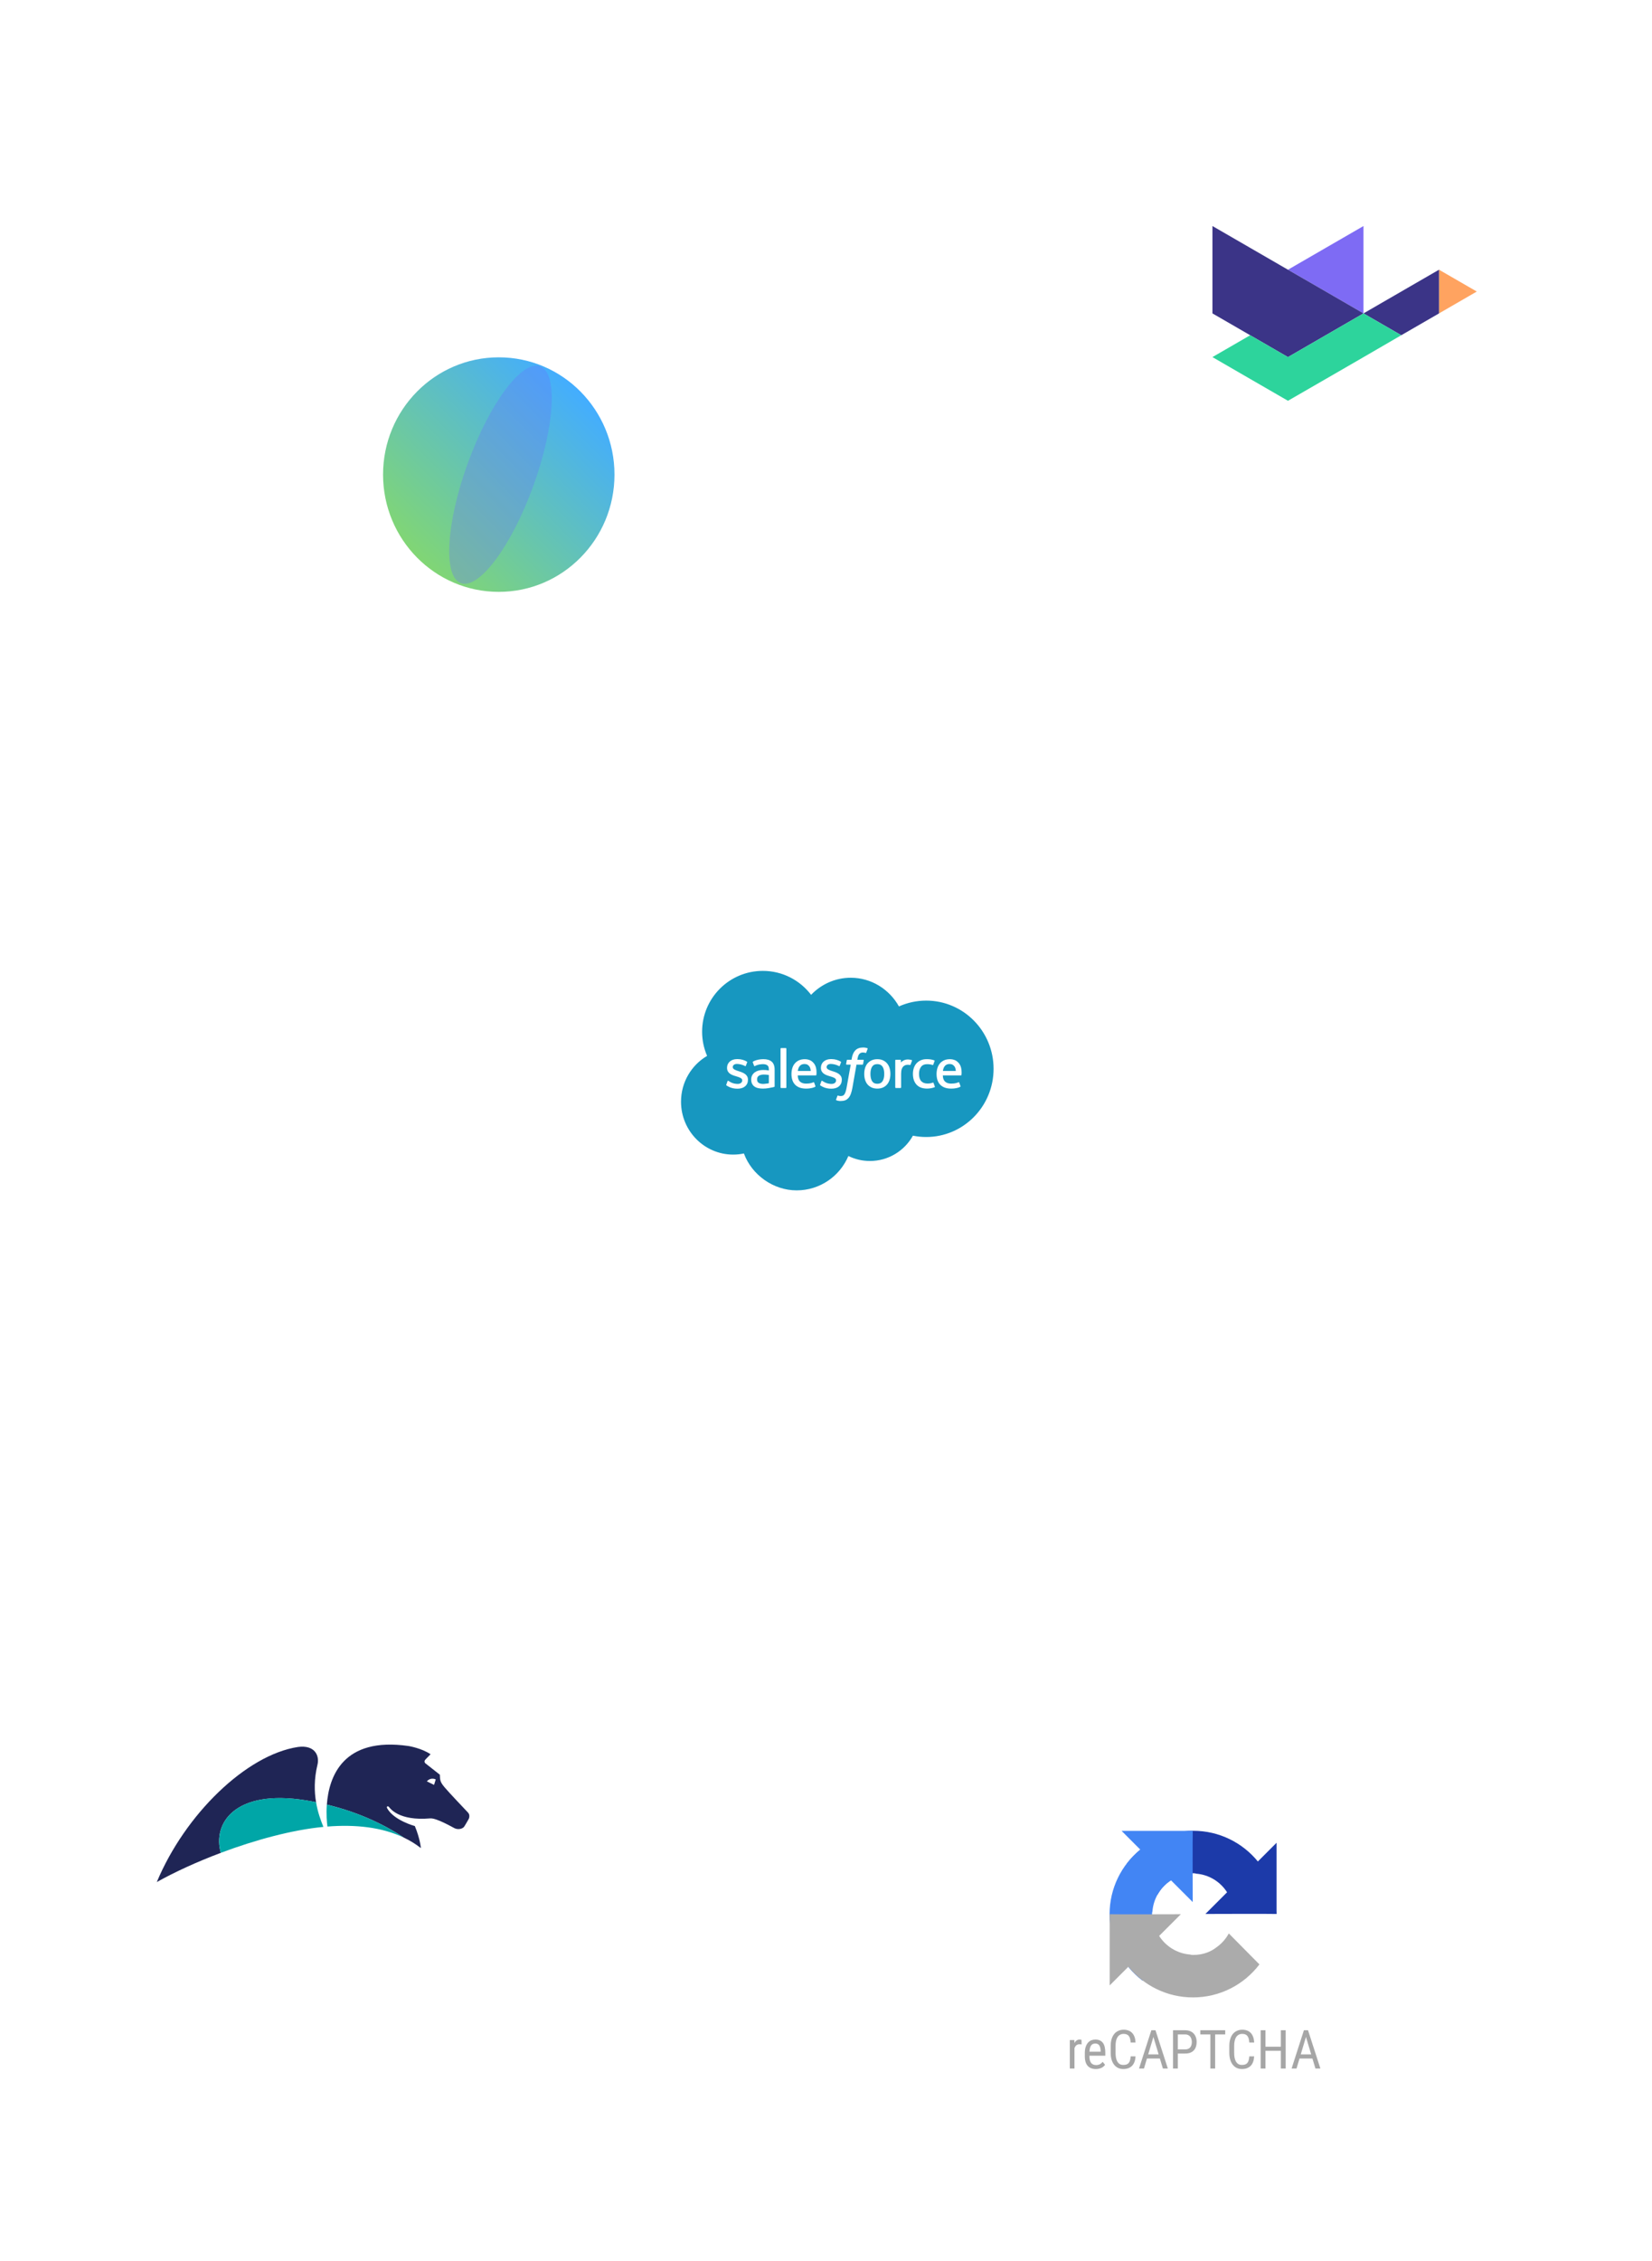 <?xml version="1.0" encoding="UTF-8"?> <svg xmlns="http://www.w3.org/2000/svg" width="288" height="394" viewBox="0 0 288 394" fill="none"><g filter="url(#filter0_d_1_960)"><rect x="198.27" y="18" width="69.16" height="69.16" rx="12" fill="white"></rect><path fill-rule="evenodd" clip-rule="evenodd" d="M257.455 48.802L250.869 44.998V52.611L257.455 48.802Z" fill="#FFA360"></path><path fill-rule="evenodd" clip-rule="evenodd" d="M244.289 48.802L237.703 52.611L244.289 56.415L250.87 52.611V44.998L244.289 48.802Z" fill="#3B3487"></path><path fill-rule="evenodd" clip-rule="evenodd" d="M231.121 41.19L224.535 44.999L231.121 48.802L237.702 52.611V44.999V37.386L231.121 41.19Z" fill="#7E6BF4"></path><path fill-rule="evenodd" clip-rule="evenodd" d="M231.122 48.802L224.536 44.999L217.95 41.19L211.369 37.386V44.999V52.611L217.95 56.415L224.536 60.224L231.122 56.415L237.702 52.611L231.122 48.802Z" fill="#3B3487"></path><path fill-rule="evenodd" clip-rule="evenodd" d="M224.536 67.837L231.148 64.023L237.76 60.203L244.288 56.415L237.702 52.611L231.122 56.415L224.536 60.224L217.955 56.415L211.369 60.224L217.934 64.023L224.536 67.837Z" fill="#2DD49C"></path></g><g filter="url(#filter1_d_1_960)"><rect x="52.109" y="46.643" width="69.16" height="69.16" rx="12" fill="white"></rect><path d="M86.953 101.133C98.093 101.133 107.125 91.984 107.125 80.699C107.125 69.414 98.093 60.265 86.953 60.265C75.812 60.265 66.781 69.414 66.781 80.699C66.781 91.984 75.812 101.133 86.953 101.133Z" fill="url(#paint0_linear_1_960)"></path><g opacity="0.3"><path fill-rule="evenodd" clip-rule="evenodd" d="M92.928 82.799C89.12 93.239 83.504 100.746 80.353 99.62C77.204 98.494 77.767 89.11 81.576 78.647C85.383 68.231 91.001 60.699 94.15 61.826C97.299 62.975 96.735 72.359 92.927 82.799" fill="#676FFF"></path></g></g><g filter="url(#filter2_d_1_960)"><rect x="111.391" y="151.983" width="69.16" height="69.16" rx="12" fill="white"></rect><g clip-path="url(#clip0_1_960)"><path d="M141.401 171.35C143.159 169.515 145.605 168.374 148.31 168.374C151.906 168.374 155.045 170.386 156.717 173.372C158.171 172.721 159.778 172.358 161.468 172.358C167.955 172.358 173.214 177.678 173.214 184.242C173.214 190.805 167.955 196.125 161.468 196.125C160.675 196.125 159.902 196.045 159.154 195.894C157.682 198.527 154.877 200.306 151.658 200.306C150.31 200.306 149.035 199.994 147.902 199.438C146.41 202.958 142.934 205.425 138.882 205.425C134.83 205.425 131.068 202.749 129.688 198.994C129.086 199.123 128.459 199.189 127.818 199.189C122.797 199.189 118.725 195.063 118.725 189.974C118.725 186.563 120.555 183.585 123.272 181.991C122.711 180.698 122.401 179.274 122.401 177.777C122.403 171.924 127.14 167.178 132.986 167.178C136.418 167.178 139.467 168.814 141.401 171.35Z" fill="#1797C0"></path><path d="M126.618 187.012C126.584 187.103 126.63 187.121 126.642 187.137C126.744 187.211 126.848 187.265 126.952 187.325C127.507 187.621 128.033 187.707 128.582 187.707C129.699 187.707 130.394 187.111 130.394 186.151V186.133C130.394 185.245 129.611 184.922 128.876 184.689L128.78 184.659C128.226 184.478 127.747 184.322 127.747 183.956V183.938C127.747 183.625 128.027 183.394 128.46 183.394C128.942 183.394 129.511 183.555 129.879 183.758C129.879 183.758 129.988 183.828 130.028 183.724C130.05 183.667 130.236 183.163 130.254 183.109C130.276 183.051 130.238 183.007 130.2 182.983C129.779 182.726 129.199 182.551 128.598 182.551H128.486C127.463 182.551 126.748 183.171 126.748 184.059V184.077C126.748 185.013 127.537 185.318 128.274 185.529L128.392 185.565C128.93 185.729 129.393 185.874 129.393 186.251V186.269C129.393 186.617 129.091 186.874 128.606 186.874C128.418 186.874 127.815 186.87 127.167 186.458C127.088 186.412 127.042 186.38 126.982 186.342C126.95 186.322 126.87 186.287 126.836 186.392L126.616 187.006L126.618 187.012Z" fill="white"></path><path d="M142.981 187.012C142.947 187.103 142.993 187.121 143.005 187.137C143.107 187.211 143.211 187.265 143.316 187.325C143.872 187.621 144.397 187.707 144.945 187.707C146.063 187.707 146.757 187.111 146.757 186.151V186.133C146.757 185.245 145.974 184.922 145.24 184.689L145.144 184.659C144.589 184.478 144.11 184.322 144.11 183.956V183.938C144.11 183.625 144.391 183.394 144.823 183.394C145.304 183.394 145.874 183.555 146.243 183.758C146.243 183.758 146.351 183.828 146.391 183.724C146.413 183.667 146.599 183.163 146.617 183.109C146.639 183.051 146.601 183.007 146.563 182.983C146.143 182.726 145.562 182.551 144.961 182.551H144.849C143.826 182.551 143.111 183.171 143.111 184.059V184.077C143.111 185.013 143.9 185.318 144.637 185.529L144.755 185.565C145.294 185.729 145.756 185.874 145.756 186.251V186.269C145.756 186.617 145.454 186.874 144.969 186.874C144.781 186.874 144.179 186.87 143.53 186.458C143.452 186.412 143.406 186.38 143.346 186.342C143.326 186.33 143.232 186.291 143.199 186.392L142.979 187.006L142.981 187.012Z" fill="white"></path><path d="M155.087 184.127C154.995 183.816 154.853 183.543 154.662 183.314C154.472 183.085 154.232 182.9 153.946 182.768C153.661 182.633 153.325 182.567 152.947 182.567C152.568 182.567 152.232 182.635 151.946 182.768C151.661 182.9 151.419 183.085 151.229 183.314C151.039 183.543 150.896 183.816 150.804 184.127C150.712 184.436 150.666 184.774 150.666 185.133C150.666 185.492 150.712 185.83 150.804 186.139C150.896 186.45 151.039 186.723 151.229 186.952C151.419 187.181 151.661 187.364 151.946 187.494C152.232 187.625 152.568 187.691 152.947 187.691C153.325 187.691 153.661 187.625 153.946 187.494C154.23 187.364 154.472 187.181 154.662 186.952C154.853 186.723 154.995 186.45 155.087 186.139C155.179 185.83 155.225 185.492 155.225 185.133C155.225 184.774 155.179 184.436 155.087 184.127ZM154.154 185.133C154.154 185.675 154.054 186.103 153.856 186.406C153.659 186.705 153.361 186.85 152.947 186.85C152.532 186.85 152.236 186.705 152.042 186.406C151.845 186.105 151.747 185.675 151.747 185.133C151.747 184.591 151.847 184.165 152.042 183.866C152.236 183.569 152.532 183.426 152.947 183.426C153.361 183.426 153.657 183.571 153.856 183.866C154.054 184.165 154.154 184.591 154.154 185.133Z" fill="white"></path><path fill-rule="evenodd" clip-rule="evenodd" d="M162.746 186.703C162.716 186.613 162.626 186.647 162.626 186.647C162.49 186.699 162.346 186.747 162.192 186.771C162.035 186.795 161.863 186.807 161.681 186.807C161.231 186.807 160.87 186.673 160.614 186.406C160.356 186.139 160.211 185.709 160.213 185.127C160.213 184.597 160.344 184.199 160.572 183.894C160.798 183.593 161.146 183.436 161.607 183.436C161.991 183.436 162.286 183.481 162.594 183.579C162.594 183.579 162.666 183.611 162.702 183.515C162.784 183.288 162.844 183.125 162.932 182.876C162.956 182.804 162.896 182.774 162.874 182.766C162.754 182.718 162.468 182.641 162.252 182.607C162.049 182.577 161.815 182.561 161.551 182.561C161.158 182.561 160.81 182.627 160.51 182.762C160.211 182.894 159.959 183.079 159.759 183.308C159.559 183.537 159.407 183.81 159.305 184.121C159.202 184.43 159.152 184.77 159.152 185.129C159.152 185.906 159.361 186.532 159.773 186.992C160.185 187.454 160.806 187.687 161.615 187.687C162.093 187.687 162.584 187.59 162.936 187.45C162.936 187.45 163.004 187.418 162.974 187.339L162.746 186.705V186.703Z" fill="white"></path><path fill-rule="evenodd" clip-rule="evenodd" d="M167.522 183.95C167.442 183.651 167.248 183.348 167.118 183.21C166.913 182.991 166.715 182.836 166.517 182.752C166.259 182.641 165.95 182.567 165.612 182.567C165.218 182.567 164.859 182.633 164.569 182.77C164.279 182.906 164.034 183.093 163.842 183.326C163.65 183.559 163.506 183.834 163.414 184.149C163.322 184.46 163.276 184.802 163.276 185.159C163.276 185.517 163.324 185.864 163.418 186.171C163.514 186.48 163.668 186.751 163.876 186.976C164.084 187.203 164.351 187.38 164.671 187.504C164.989 187.627 165.374 187.691 165.816 187.691C166.729 187.689 167.21 187.484 167.408 187.374C167.444 187.354 167.476 187.319 167.434 187.223L167.228 186.643C167.196 186.557 167.11 186.587 167.11 186.587C166.883 186.671 166.563 186.822 165.812 186.822C165.322 186.822 164.959 186.675 164.731 186.448C164.499 186.217 164.383 185.876 164.365 185.394H167.522C167.522 185.394 167.606 185.394 167.614 185.314C167.618 185.28 167.722 184.663 167.52 183.95H167.522ZM164.381 184.613C164.425 184.312 164.507 184.061 164.635 183.866C164.829 183.569 165.124 183.406 165.538 183.406C165.952 183.406 166.227 183.569 166.423 183.866C166.553 184.061 166.609 184.322 166.631 184.613H164.379H164.381Z" fill="white"></path><path fill-rule="evenodd" clip-rule="evenodd" d="M142.227 183.95C142.147 183.651 141.953 183.348 141.823 183.21C141.618 182.991 141.42 182.836 141.222 182.752C140.964 182.641 140.655 182.567 140.317 182.567C139.923 182.567 139.564 182.633 139.274 182.77C138.984 182.906 138.739 183.093 138.547 183.326C138.355 183.559 138.211 183.834 138.119 184.149C138.027 184.46 137.981 184.802 137.981 185.159C137.981 185.517 138.029 185.864 138.125 186.171C138.221 186.48 138.375 186.751 138.581 186.976C138.79 187.203 139.056 187.38 139.376 187.504C139.694 187.627 140.079 187.691 140.523 187.691C141.436 187.689 141.917 187.484 142.115 187.374C142.149 187.354 142.183 187.319 142.141 187.223L141.935 186.643C141.903 186.557 141.817 186.587 141.817 186.587C141.59 186.671 141.27 186.822 140.519 186.822C140.031 186.822 139.666 186.675 139.438 186.448C139.206 186.217 139.09 185.876 139.072 185.394H142.229C142.229 185.394 142.313 185.394 142.321 185.314C142.325 185.28 142.429 184.663 142.227 183.95ZM139.086 184.613C139.13 184.312 139.212 184.061 139.34 183.866C139.534 183.569 139.829 183.406 140.243 183.406C140.657 183.406 140.932 183.569 141.128 183.866C141.258 184.061 141.314 184.322 141.336 184.613H139.084H139.086Z" fill="white"></path><path d="M133.516 184.46C133.388 184.45 133.222 184.446 133.023 184.446C132.753 184.446 132.491 184.48 132.246 184.547C132 184.613 131.778 184.717 131.588 184.854C131.396 184.992 131.241 185.167 131.129 185.376C131.017 185.585 130.961 185.83 130.961 186.107C130.961 186.384 131.009 186.631 131.105 186.829C131.201 187.03 131.34 187.197 131.518 187.325C131.694 187.454 131.91 187.548 132.16 187.604C132.409 187.661 132.689 187.691 132.997 187.691C133.322 187.691 133.644 187.663 133.956 187.61C134.267 187.558 134.647 187.48 134.751 187.456C134.857 187.432 134.973 187.4 134.973 187.4C135.051 187.38 135.045 187.295 135.045 187.295V184.398C135.045 183.764 134.875 183.292 134.541 183.001C134.209 182.71 133.722 182.563 133.089 182.563C132.853 182.563 132.471 182.595 132.242 182.641C132.242 182.641 131.554 182.776 131.269 182.999C131.269 182.999 131.207 183.037 131.241 183.125L131.466 183.727C131.494 183.806 131.57 183.78 131.57 183.78C131.57 183.78 131.594 183.77 131.622 183.754C132.228 183.422 132.997 183.432 132.997 183.432C133.338 183.432 133.602 183.501 133.778 183.637C133.95 183.77 134.038 183.97 134.038 184.392V184.527C133.768 184.486 133.518 184.464 133.518 184.464L133.516 184.46ZM132.258 186.687C132.134 186.589 132.116 186.562 132.076 186.498C132.014 186.402 131.982 186.263 131.982 186.087C131.982 185.81 132.074 185.609 132.264 185.474C132.264 185.474 132.537 185.237 133.181 185.245C133.634 185.251 134.038 185.318 134.038 185.318V186.757C134.038 186.757 133.638 186.843 133.185 186.872C132.543 186.91 132.258 186.687 132.26 186.687H132.258Z" fill="white"></path><path fill-rule="evenodd" clip-rule="evenodd" d="M158.988 182.828C159.012 182.756 158.962 182.722 158.939 182.714C158.885 182.694 158.617 182.637 158.411 182.623C158.015 182.599 157.794 182.666 157.596 182.754C157.4 182.842 157.184 182.985 157.061 183.149V182.764C157.061 182.712 157.023 182.668 156.971 182.668H156.163C156.11 182.668 156.072 182.71 156.072 182.764V187.488C156.072 187.54 156.114 187.585 156.169 187.585H156.999C157.051 187.585 157.096 187.542 157.096 187.488V185.129C157.096 184.812 157.132 184.497 157.2 184.298C157.268 184.101 157.362 183.944 157.476 183.832C157.59 183.72 157.722 183.641 157.866 183.597C158.013 183.553 158.175 183.537 158.291 183.537C158.455 183.537 158.637 183.579 158.637 183.579C158.697 183.585 158.731 183.549 158.753 183.493C158.807 183.348 158.962 182.915 158.992 182.828H158.988Z" fill="white"></path><path fill-rule="evenodd" clip-rule="evenodd" d="M151.199 180.64C151.099 180.608 151.007 180.587 150.887 180.565C150.765 180.543 150.621 180.531 150.458 180.531C149.888 180.531 149.437 180.694 149.121 181.013C148.807 181.33 148.592 181.814 148.486 182.449L148.448 182.663H147.731C147.731 182.663 147.643 182.659 147.625 182.756L147.507 183.414C147.499 183.477 147.525 183.517 147.611 183.517H148.308L147.599 187.48C147.543 187.799 147.481 188.062 147.411 188.261C147.341 188.458 147.273 188.604 147.191 188.711C147.111 188.813 147.033 188.889 146.903 188.936C146.794 188.972 146.668 188.99 146.53 188.99C146.454 188.99 146.352 188.978 146.276 188.962C146.202 188.948 146.162 188.93 146.106 188.906C146.106 188.906 146.024 188.873 145.992 188.956C145.966 189.022 145.779 189.536 145.757 189.6C145.735 189.662 145.767 189.713 145.805 189.727C145.898 189.761 145.968 189.781 146.094 189.811C146.27 189.853 146.418 189.855 146.556 189.855C146.847 189.855 147.113 189.815 147.331 189.735C147.553 189.654 147.745 189.516 147.916 189.327C148.1 189.122 148.216 188.91 148.326 188.618C148.436 188.329 148.528 187.972 148.604 187.554L149.315 183.517H150.356C150.356 183.517 150.444 183.521 150.462 183.424L150.58 182.766C150.588 182.704 150.562 182.663 150.476 182.663H149.467C149.473 182.641 149.517 182.284 149.633 181.949C149.684 181.806 149.776 181.69 149.856 181.611C149.934 181.533 150.022 181.479 150.12 181.447C150.22 181.415 150.334 181.399 150.458 181.399C150.552 181.399 150.647 181.411 150.719 181.425C150.817 181.445 150.855 181.457 150.881 181.465C150.983 181.497 150.997 181.465 151.017 181.417L151.259 180.752C151.283 180.68 151.223 180.65 151.201 180.642L151.199 180.64Z" fill="white"></path><path fill-rule="evenodd" clip-rule="evenodd" d="M137.091 187.49C137.091 187.542 137.053 187.586 137.001 187.586H136.164C136.112 187.586 136.074 187.544 136.074 187.49V180.73C136.074 180.678 136.112 180.634 136.164 180.634H137.001C137.053 180.634 137.091 180.676 137.091 180.73V187.49Z" fill="white"></path></g></g><g filter="url(#filter3_d_1_960)"><rect x="20" y="276" width="69.16" height="69.16" rx="12" fill="white"></rect><path fill-rule="evenodd" clip-rule="evenodd" d="M75.968 308.068L75.9 308.036C75.9 308.036 75.111 307.678 74.496 308.325L74.418 308.407L75.671 309.021L75.964 308.068H75.968ZM81.712 314.958C81.712 314.958 81.165 315.937 80.919 316.298C80.672 316.662 79.904 316.887 79.236 316.569C78.933 316.423 76.086 314.765 74.996 314.858C69.481 315.34 67.981 313.069 67.802 312.861C67.624 312.654 67.291 312.751 67.531 313.158C68.742 315.233 72.321 316.194 72.321 316.194C73.257 318.452 73.371 320.03 73.371 320.03C72.442 319.309 71.442 318.698 70.381 318.194C67.541 316.291 63.102 313.933 56.983 312.454C57.333 307.603 59.783 300.588 71.231 302.249C71.231 302.249 73.528 302.624 75.061 303.685C75.061 303.685 74.693 304.071 74.21 304.553C73.728 305.035 74.26 305.342 74.26 305.342L76.679 307.243C76.707 308.25 76.75 308.529 77.504 309.439C78.261 310.347 81.201 313.429 81.587 313.84C82.033 314.315 81.715 314.955 81.715 314.955L81.712 314.958ZM55.347 305.499C54.743 307.993 54.786 310.19 55.1 312.04C54.525 311.926 53.943 311.815 53.339 311.718C40.812 309.679 37.033 315.855 38.494 320.863C34.354 322.42 30.46 324.203 27.335 325.953C32.254 314.158 42.938 303.778 51.957 302.413C54.9 302.024 55.729 303.935 55.347 305.503V305.499Z" fill="#1F2555"></path><path fill-rule="evenodd" clip-rule="evenodd" d="M57.081 316.28C61.964 315.894 66.569 316.383 70.376 318.194C67.54 316.291 63.097 313.933 56.978 312.454C56.856 314.144 56.985 315.573 57.081 316.28V316.28ZM56.378 316.341C50.909 316.862 44.444 318.627 38.496 320.859C37.035 315.851 40.814 309.679 53.342 311.715C53.941 311.811 54.527 311.922 55.099 312.036C55.395 313.801 55.935 315.255 56.378 316.337V316.341Z" fill="#00A6A7"></path></g><g filter="url(#filter4_d_1_960)"><rect x="173" y="302" width="69.16" height="69.16" rx="12" fill="white"></rect><path d="M222.56 331.515C222.56 331.306 222.555 331.099 222.546 330.892V319.108L219.288 322.366C216.622 319.103 212.566 317.018 208.023 317.018C203.295 317.018 199.095 319.275 196.439 322.77L201.779 328.165C202.302 327.198 203.046 326.366 203.942 325.739C204.874 325.011 206.195 324.416 208.022 324.416C208.243 324.416 208.414 324.442 208.539 324.491C210.803 324.669 212.765 325.919 213.92 327.732L210.141 331.512C214.928 331.493 220.337 331.482 222.56 331.514" fill="#1C3AA9"></path><path d="M207.937 317.019C207.728 317.019 207.52 317.024 207.313 317.033H195.53L198.787 320.291C195.524 322.957 193.439 327.013 193.439 331.556C193.439 336.284 195.696 340.484 199.191 343.14L204.587 337.8C203.619 337.277 202.788 336.533 202.16 335.637C201.433 334.705 200.838 333.384 200.838 331.557C200.838 331.336 200.864 331.165 200.912 331.04C201.091 328.776 202.34 326.814 204.154 325.659L207.933 329.438C207.914 324.651 207.903 319.242 207.936 317.019" fill="#4285F4"></path><path d="M193.441 331.556C193.442 331.765 193.447 331.973 193.456 332.179V343.963L196.714 340.705C199.38 343.969 203.436 346.053 207.979 346.053C212.707 346.053 216.907 343.797 219.562 340.302L214.223 334.906C213.699 335.874 212.956 336.705 212.06 337.333C211.127 338.06 209.807 338.655 207.979 338.655C207.759 338.655 207.588 338.629 207.463 338.581C205.199 338.402 203.237 337.153 202.081 335.339L205.861 331.559C201.074 331.578 195.665 331.589 193.442 331.557" fill="#ABABAB"></path><path d="M195.894 351.683C195.54 351.683 195.223 351.75 194.942 351.885C194.661 352.016 194.423 352.204 194.228 352.448C194.035 352.692 193.887 352.988 193.783 353.336C193.683 353.681 193.632 354.067 193.632 354.495V355.726C193.632 356.157 193.683 356.545 193.783 356.89C193.887 357.235 194.034 357.529 194.223 357.773C194.412 358.018 194.641 358.205 194.91 358.337C195.178 358.468 195.481 358.533 195.816 358.533C196.161 358.533 196.464 358.483 196.723 358.382C196.986 358.282 197.205 358.137 197.383 357.947C197.56 357.755 197.695 357.523 197.79 357.251C197.888 356.98 197.946 356.671 197.964 356.326H197.117C197.096 356.592 197.059 356.819 197.007 357.009C196.955 357.195 196.879 357.349 196.778 357.471C196.68 357.59 196.552 357.679 196.393 357.737C196.238 357.792 196.045 357.819 195.816 357.819C195.572 357.819 195.365 357.766 195.194 357.659C195.023 357.549 194.884 357.399 194.777 357.21C194.673 357.021 194.597 356.8 194.548 356.546C194.502 356.293 194.479 356.02 194.479 355.726V354.486C194.479 354.171 194.507 353.886 194.562 353.629C194.62 353.373 194.707 353.155 194.823 352.974C194.939 352.794 195.085 352.655 195.262 352.558C195.439 352.457 195.65 352.407 195.894 352.407C196.099 352.407 196.274 352.437 196.421 352.498C196.567 352.556 196.69 352.648 196.787 352.773C196.885 352.895 196.96 353.051 197.012 353.24C197.064 353.429 197.099 353.655 197.117 353.918H197.964C197.949 353.557 197.892 353.238 197.795 352.961C197.697 352.683 197.561 352.449 197.387 352.26C197.213 352.071 197.001 351.927 196.751 351.83C196.503 351.732 196.218 351.683 195.894 351.683ZM216.574 351.683C216.22 351.683 215.902 351.75 215.621 351.885C215.34 352.016 215.102 352.204 214.907 352.448C214.715 352.692 214.567 352.988 214.463 353.336C214.362 353.681 214.312 354.067 214.312 354.495V355.726C214.312 356.157 214.362 356.545 214.463 356.89C214.567 357.235 214.713 357.529 214.902 357.773C215.092 358.018 215.321 358.205 215.589 358.337C215.858 358.468 216.16 358.533 216.496 358.533C216.841 358.533 217.143 358.483 217.403 358.382C217.665 358.282 217.885 358.137 218.062 357.947C218.239 357.755 218.375 357.523 218.469 357.251C218.567 356.98 218.625 356.671 218.643 356.326H217.796C217.775 356.592 217.738 356.819 217.686 357.009C217.635 357.195 217.558 357.349 217.457 357.471C217.36 357.59 217.232 357.679 217.073 357.737C216.917 357.792 216.725 357.819 216.496 357.819C216.252 357.819 216.044 357.766 215.873 357.659C215.702 357.549 215.563 357.399 215.456 357.21C215.353 357.021 215.276 356.8 215.227 356.546C215.182 356.293 215.159 356.02 215.159 355.726V354.486C215.159 354.171 215.186 353.886 215.241 353.629C215.299 353.373 215.386 353.155 215.502 352.974C215.618 352.794 215.765 352.655 215.942 352.558C216.119 352.457 216.33 352.407 216.574 352.407C216.778 352.407 216.954 352.437 217.1 352.498C217.247 352.556 217.369 352.648 217.467 352.773C217.564 352.895 217.639 353.051 217.691 353.24C217.743 353.429 217.778 353.655 217.796 353.918H218.643C218.628 353.557 218.572 353.238 218.474 352.961C218.376 352.683 218.24 352.449 218.066 352.26C217.892 352.071 217.68 351.927 217.43 351.83C217.183 351.732 216.897 351.683 216.574 351.683ZM200.721 351.775L198.573 358.442H199.434L199.952 356.702H202.205L202.731 358.442H203.592L201.44 351.775H200.721ZM204.499 351.775V358.442H205.337V355.832H206.623C206.944 355.832 207.228 355.788 207.475 355.699C207.722 355.607 207.93 355.476 208.098 355.305C208.269 355.134 208.397 354.924 208.482 354.673C208.571 354.42 208.615 354.133 208.615 353.812C208.615 353.516 208.571 353.245 208.482 352.997C208.397 352.747 208.27 352.532 208.102 352.352C207.934 352.168 207.725 352.027 207.475 351.926C207.228 351.825 206.944 351.775 206.623 351.775L204.499 351.775ZM209.256 351.775V352.498H211.005V358.442H211.843V352.498H213.597V351.775H209.256ZM219.774 351.775V358.442H220.612V355.36H223.296V358.442H224.138V351.775H223.296V354.641H220.612V351.775H219.774ZM227.316 351.775L225.169 358.442H226.029L226.547 356.702H228.8L229.326 358.442H230.187L228.035 351.775H227.316ZM205.337 352.498H206.623C206.828 352.498 207.002 352.535 207.145 352.608C207.292 352.681 207.411 352.779 207.502 352.901C207.597 353.023 207.666 353.165 207.708 353.327C207.754 353.486 207.777 353.651 207.777 353.822C207.777 354.011 207.754 354.185 207.708 354.344C207.666 354.499 207.597 354.635 207.502 354.751C207.411 354.864 207.292 354.953 207.145 355.017C207.002 355.081 206.828 355.113 206.623 355.113H205.337V352.498ZM201.078 352.947L201.989 355.978H200.171L201.078 352.947ZM227.673 352.947L228.585 355.978H226.767L227.673 352.947ZM188.23 353.396C188.019 353.396 187.837 353.449 187.685 353.556C187.535 353.663 187.41 353.808 187.309 353.991L187.295 353.487H186.508V358.442H187.318V354.898C187.395 354.687 187.503 354.521 187.643 354.398C187.787 354.276 187.969 354.215 188.188 354.215C188.259 354.215 188.321 354.218 188.376 354.224C188.431 354.228 188.491 354.235 188.555 354.247L188.55 353.46C188.538 353.454 188.518 353.447 188.491 353.441C188.466 353.432 188.439 353.425 188.408 353.419C188.378 353.412 188.346 353.408 188.312 353.405C188.281 353.399 188.254 353.396 188.23 353.396ZM190.954 353.396C190.719 353.396 190.492 353.437 190.272 353.519C190.052 353.602 189.857 353.738 189.686 353.927C189.518 354.113 189.382 354.357 189.278 354.66C189.174 354.959 189.122 355.327 189.122 355.763V356.322C189.122 356.7 189.167 357.029 189.255 357.306C189.344 357.584 189.47 357.815 189.635 357.998C189.803 358.178 190.006 358.312 190.244 358.401C190.482 358.489 190.75 358.534 191.046 358.534C191.259 358.534 191.45 358.512 191.618 358.469C191.789 358.427 191.94 358.372 192.071 358.305C192.203 358.234 192.316 358.155 192.41 358.066C192.505 357.978 192.586 357.886 192.653 357.792L192.232 357.279C192.165 357.361 192.093 357.438 192.016 357.508C191.94 357.575 191.856 357.635 191.765 357.686C191.673 357.735 191.572 357.773 191.462 357.801C191.353 357.828 191.229 357.842 191.092 357.842C190.716 357.842 190.428 357.722 190.226 357.48C190.028 357.239 189.928 356.853 189.928 356.322V356.207H192.694V355.736C192.694 355.357 192.662 355.023 192.598 354.733C192.534 354.443 192.432 354.199 192.291 354C192.151 353.802 191.971 353.652 191.751 353.551C191.531 353.448 191.266 353.396 190.954 353.396ZM190.954 354.092C191.131 354.092 191.278 354.124 191.394 354.188C191.51 354.252 191.601 354.342 191.668 354.458C191.739 354.574 191.789 354.713 191.82 354.875C191.853 355.034 191.875 355.209 191.884 355.401V355.511H189.933C189.945 355.234 189.979 355.003 190.034 354.82C190.089 354.637 190.16 354.492 190.249 354.385C190.341 354.275 190.446 354.199 190.565 354.156C190.684 354.113 190.814 354.092 190.954 354.092Z" fill="#A6A6A6"></path></g><defs><filter id="filter0_d_1_960" x="178.27" y="0" width="109.16" height="109.16" filterUnits="userSpaceOnUse" color-interpolation-filters="sRGB"><feFlood flood-opacity="0" result="BackgroundImageFix"></feFlood><feColorMatrix in="SourceAlpha" type="matrix" values="0 0 0 0 0 0 0 0 0 0 0 0 0 0 0 0 0 0 127 0" result="hardAlpha"></feColorMatrix><feOffset dy="2"></feOffset><feGaussianBlur stdDeviation="10"></feGaussianBlur><feComposite in2="hardAlpha" operator="out"></feComposite><feColorMatrix type="matrix" values="0 0 0 0 0 0 0 0 0 0 0 0 0 0 0 0 0 0 0.1 0"></feColorMatrix><feBlend mode="normal" in2="BackgroundImageFix" result="effect1_dropShadow_1_960"></feBlend><feBlend mode="normal" in="SourceGraphic" in2="effect1_dropShadow_1_960" result="shape"></feBlend></filter><filter id="filter1_d_1_960" x="32.109" y="28.643" width="109.16" height="109.16" filterUnits="userSpaceOnUse" color-interpolation-filters="sRGB"><feFlood flood-opacity="0" result="BackgroundImageFix"></feFlood><feColorMatrix in="SourceAlpha" type="matrix" values="0 0 0 0 0 0 0 0 0 0 0 0 0 0 0 0 0 0 127 0" result="hardAlpha"></feColorMatrix><feOffset dy="2"></feOffset><feGaussianBlur stdDeviation="10"></feGaussianBlur><feComposite in2="hardAlpha" operator="out"></feComposite><feColorMatrix type="matrix" values="0 0 0 0 0 0 0 0 0 0 0 0 0 0 0 0 0 0 0.1 0"></feColorMatrix><feBlend mode="normal" in2="BackgroundImageFix" result="effect1_dropShadow_1_960"></feBlend><feBlend mode="normal" in="SourceGraphic" in2="effect1_dropShadow_1_960" result="shape"></feBlend></filter><filter id="filter2_d_1_960" x="91.391" y="133.983" width="109.16" height="109.16" filterUnits="userSpaceOnUse" color-interpolation-filters="sRGB"><feFlood flood-opacity="0" result="BackgroundImageFix"></feFlood><feColorMatrix in="SourceAlpha" type="matrix" values="0 0 0 0 0 0 0 0 0 0 0 0 0 0 0 0 0 0 127 0" result="hardAlpha"></feColorMatrix><feOffset dy="2"></feOffset><feGaussianBlur stdDeviation="10"></feGaussianBlur><feComposite in2="hardAlpha" operator="out"></feComposite><feColorMatrix type="matrix" values="0 0 0 0 0 0 0 0 0 0 0 0 0 0 0 0 0 0 0.1 0"></feColorMatrix><feBlend mode="normal" in2="BackgroundImageFix" result="effect1_dropShadow_1_960"></feBlend><feBlend mode="normal" in="SourceGraphic" in2="effect1_dropShadow_1_960" result="shape"></feBlend></filter><filter id="filter3_d_1_960" x="0" y="258" width="109.16" height="109.16" filterUnits="userSpaceOnUse" color-interpolation-filters="sRGB"><feFlood flood-opacity="0" result="BackgroundImageFix"></feFlood><feColorMatrix in="SourceAlpha" type="matrix" values="0 0 0 0 0 0 0 0 0 0 0 0 0 0 0 0 0 0 127 0" result="hardAlpha"></feColorMatrix><feOffset dy="2"></feOffset><feGaussianBlur stdDeviation="10"></feGaussianBlur><feComposite in2="hardAlpha" operator="out"></feComposite><feColorMatrix type="matrix" values="0 0 0 0 0 0 0 0 0 0 0 0 0 0 0 0 0 0 0.1 0"></feColorMatrix><feBlend mode="normal" in2="BackgroundImageFix" result="effect1_dropShadow_1_960"></feBlend><feBlend mode="normal" in="SourceGraphic" in2="effect1_dropShadow_1_960" result="shape"></feBlend></filter><filter id="filter4_d_1_960" x="153" y="284" width="109.16" height="109.16" filterUnits="userSpaceOnUse" color-interpolation-filters="sRGB"><feFlood flood-opacity="0" result="BackgroundImageFix"></feFlood><feColorMatrix in="SourceAlpha" type="matrix" values="0 0 0 0 0 0 0 0 0 0 0 0 0 0 0 0 0 0 127 0" result="hardAlpha"></feColorMatrix><feOffset dy="2"></feOffset><feGaussianBlur stdDeviation="10"></feGaussianBlur><feComposite in2="hardAlpha" operator="out"></feComposite><feColorMatrix type="matrix" values="0 0 0 0 0 0 0 0 0 0 0 0 0 0 0 0 0 0 0.1 0"></feColorMatrix><feBlend mode="normal" in2="BackgroundImageFix" result="effect1_dropShadow_1_960"></feBlend><feBlend mode="normal" in="SourceGraphic" in2="effect1_dropShadow_1_960" result="shape"></feBlend></filter><linearGradient id="paint0_linear_1_960" x1="72.689" y1="95.148" x2="101.585" y2="66.623" gradientUnits="userSpaceOnUse"><stop stop-color="#81D674"></stop><stop offset="1" stop-color="#43ADFF"></stop></linearGradient><clipPath id="clip0_1_960"><rect width="54.49" height="38.248" fill="white" transform="translate(118.725 167.178)"></rect></clipPath></defs></svg> 